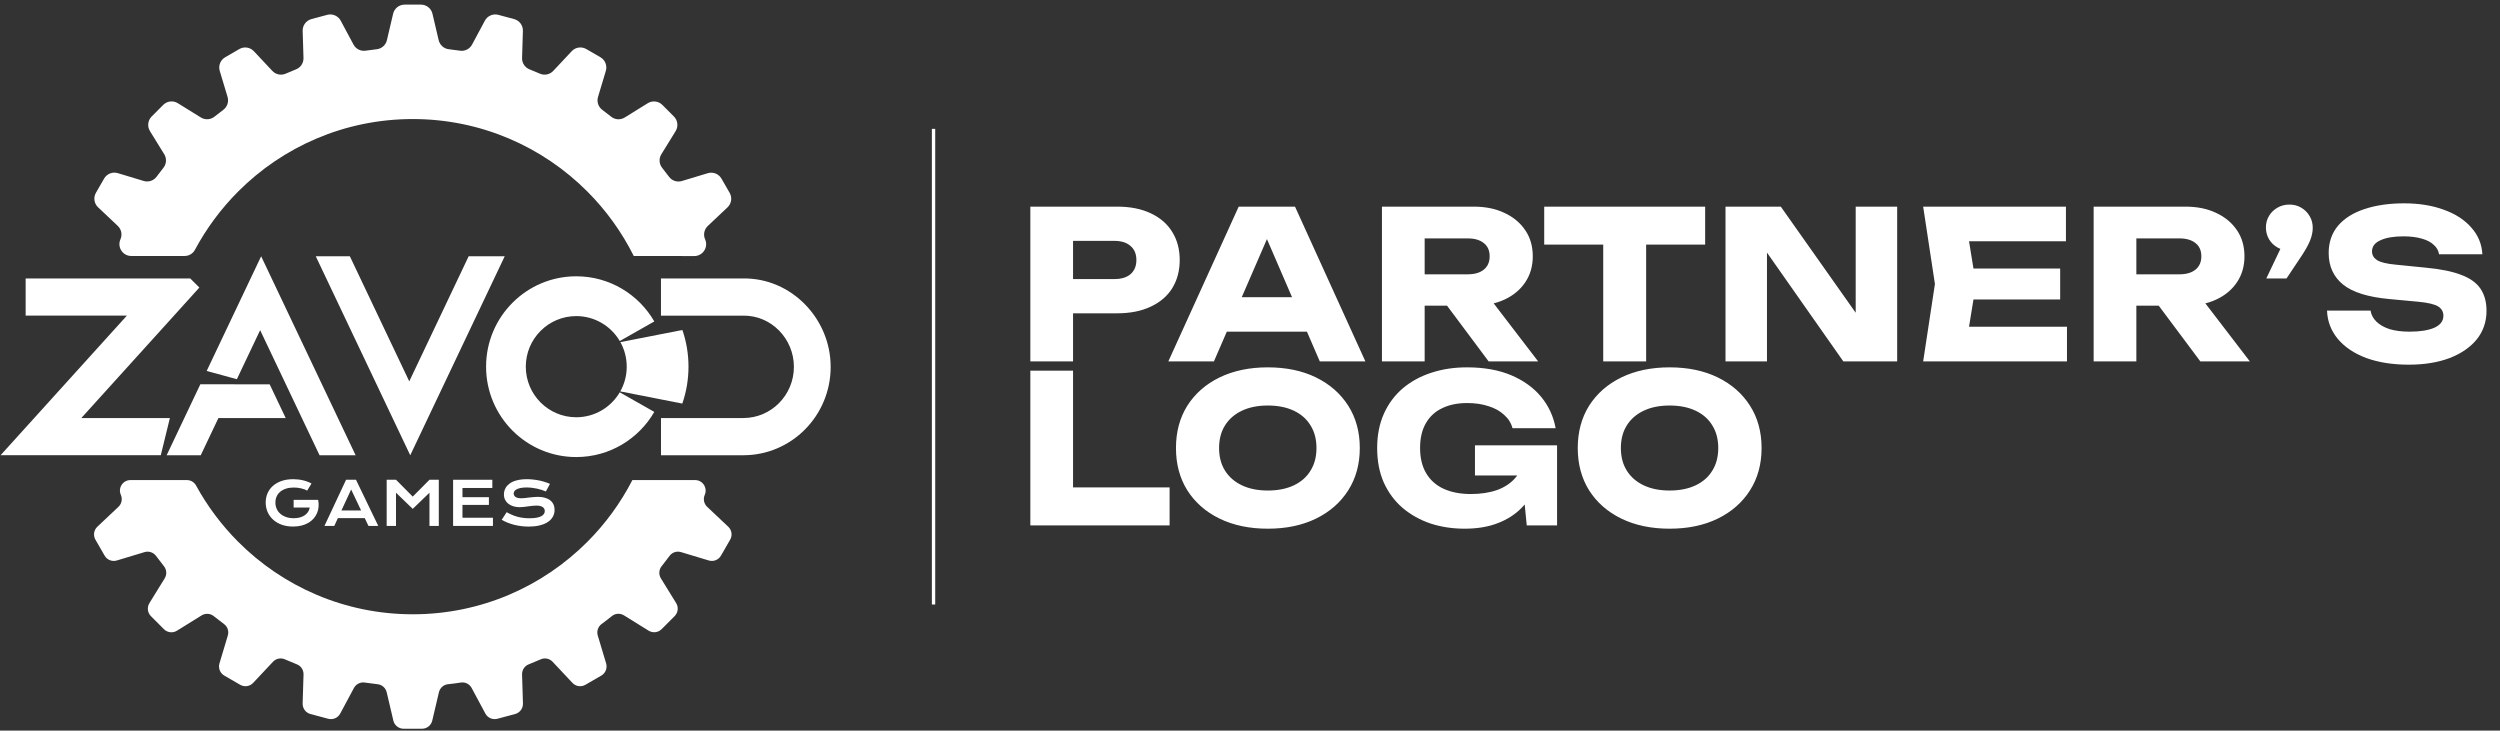 <svg width="503" height="147" viewBox="0 0 503 147" fill="none" xmlns="http://www.w3.org/2000/svg">
<rect x="0" y="0" width="503" height="147" fill="#333333" stroke="none"/>
<g clip-path="url(#clip0_71_286)">
<path d="M224.781 41.575C227.382 41.575 229.624 42.018 231.505 42.903C233.415 43.789 234.868 45.048 235.864 46.681C236.86 48.286 237.359 50.168 237.359 52.326C237.359 54.457 236.86 56.339 235.864 57.972C234.868 59.577 233.415 60.822 231.505 61.708C229.624 62.593 227.382 63.036 224.781 63.036H211.289V56.145H224.241C225.625 56.145 226.704 55.813 227.479 55.149C228.254 54.457 228.641 53.516 228.641 52.326C228.641 51.109 228.254 50.168 227.479 49.504C226.704 48.812 225.625 48.466 224.241 48.466H212.037L215.897 44.481V72.709H207.304V41.575H224.781ZM243.994 66.731V59.798H265.456V66.731H243.994ZM260.557 41.575L274.713 72.709H265.539L253.666 45.228H256.157L244.243 72.709H235.069L249.225 41.575H260.557ZM283.985 55.191H295.318C296.701 55.191 297.781 54.872 298.556 54.236C299.331 53.599 299.718 52.714 299.718 51.579C299.718 50.417 299.331 49.531 298.556 48.922C297.781 48.286 296.701 47.968 295.318 47.968H282.781L286.642 43.858V72.709H278.049V41.575H296.522C298.902 41.575 300.977 42.004 302.748 42.862C304.519 43.692 305.903 44.854 306.899 46.349C307.896 47.816 308.394 49.559 308.394 51.579C308.394 53.544 307.896 55.274 306.899 56.768C305.903 58.263 304.519 59.425 302.748 60.255C300.977 61.085 298.902 61.5 296.522 61.5H283.985V55.191ZM288.634 58.138H298.307L309.473 72.709H299.51L288.634 58.138ZM322.568 45.352H331.203V72.709H322.568V45.352ZM310.696 41.575H343.075V49.213H310.696V41.575ZM376.023 66.689L373.366 67.229V41.575H381.71V72.709H370.875L352.901 47.096L355.516 46.556V72.709H347.172V41.575H358.297L376.023 66.689ZM414.505 54.028V60.255H391.715V54.028H414.505ZM397.568 57.142L395.534 69.637L392.047 65.735H415.874V72.709H386.941L389.307 57.142L386.941 41.575H415.667V48.549H392.047L395.534 44.647L397.568 57.142ZM427.177 55.191H438.51C439.894 55.191 440.973 54.872 441.748 54.236C442.523 53.599 442.91 52.714 442.91 51.579C442.91 50.417 442.523 49.531 441.748 48.922C440.973 48.286 439.894 47.968 438.51 47.968H425.973L429.834 43.858V72.709H421.241V41.575H439.714C442.094 41.575 444.169 42.004 445.94 42.862C447.712 43.692 449.095 44.854 450.092 46.349C451.088 47.816 451.586 49.559 451.586 51.579C451.586 53.544 451.088 55.274 450.092 56.768C449.095 58.263 447.712 59.425 445.94 60.255C444.169 61.085 442.094 61.5 439.714 61.5H427.177V55.191ZM431.827 58.138H441.499L452.665 72.709H442.703L431.827 58.138ZM455.984 56.021L460.135 47.303L460.633 50.417C459.748 50.417 458.945 50.209 458.226 49.794C457.506 49.379 456.939 48.826 456.524 48.134C456.109 47.414 455.901 46.626 455.901 45.768C455.901 44.91 456.109 44.135 456.524 43.443C456.939 42.751 457.506 42.198 458.226 41.782C458.945 41.367 459.748 41.16 460.633 41.16C461.519 41.16 462.308 41.367 462.999 41.782C463.719 42.198 464.286 42.765 464.701 43.484C465.117 44.176 465.324 44.965 465.324 45.851C465.324 46.681 465.13 47.566 464.743 48.507C464.356 49.448 463.677 50.624 462.709 52.036L460.052 56.021H455.984ZM468.197 62.497H476.956C477.095 63.355 477.496 64.102 478.16 64.738C478.824 65.375 479.71 65.873 480.817 66.233C481.951 66.565 483.28 66.731 484.802 66.731C486.905 66.731 488.566 66.468 489.783 65.942C491.001 65.389 491.61 64.586 491.61 63.535C491.61 62.732 491.264 62.109 490.572 61.666C489.88 61.224 488.552 60.905 486.587 60.712L480.775 60.172C476.486 59.785 473.372 58.816 471.435 57.266C469.498 55.689 468.529 53.572 468.529 50.915C468.529 48.756 469.152 46.93 470.397 45.435C471.67 43.941 473.442 42.82 475.711 42.073C478.008 41.298 480.678 40.911 483.723 40.911C486.711 40.911 489.368 41.34 491.693 42.198C494.017 43.028 495.858 44.218 497.214 45.768C498.597 47.317 499.345 49.116 499.455 51.164H490.738C490.627 50.417 490.267 49.78 489.659 49.255C489.077 48.701 488.275 48.286 487.251 48.009C486.227 47.705 484.996 47.553 483.556 47.553C481.619 47.553 480.083 47.816 478.949 48.341C477.814 48.839 477.247 49.587 477.247 50.583C477.247 51.302 477.579 51.884 478.243 52.326C478.935 52.769 480.166 53.074 481.938 53.24L488.123 53.862C491.084 54.139 493.45 54.623 495.221 55.315C496.992 55.979 498.279 56.907 499.082 58.096C499.884 59.286 500.286 60.767 500.286 62.538C500.286 64.725 499.635 66.634 498.335 68.267C497.034 69.872 495.207 71.131 492.855 72.044C490.503 72.93 487.763 73.373 484.636 73.373C481.426 73.373 478.589 72.93 476.126 72.044C473.691 71.131 471.781 69.858 470.397 68.225C469.014 66.565 468.28 64.655 468.197 62.497ZM215.897 74.575V101.889L212.037 98.07H235.324V105.708H207.304V74.575H215.897ZM255.077 106.373C251.396 106.373 248.158 105.695 245.363 104.339C242.596 102.983 240.437 101.087 238.887 98.652C237.365 96.216 236.604 93.38 236.604 90.142C236.604 86.904 237.365 84.067 238.887 81.632C240.437 79.197 242.596 77.301 245.363 75.945C248.158 74.589 251.396 73.911 255.077 73.911C258.785 73.911 262.023 74.589 264.791 75.945C267.558 77.301 269.717 79.197 271.266 81.632C272.816 84.067 273.591 86.904 273.591 90.142C273.591 93.38 272.816 96.216 271.266 98.652C269.717 101.087 267.558 102.983 264.791 104.339C262.023 105.695 258.785 106.373 255.077 106.373ZM255.077 98.693C257.097 98.693 258.841 98.347 260.307 97.655C261.774 96.963 262.895 95.981 263.67 94.708C264.472 93.435 264.874 91.913 264.874 90.142C264.874 88.371 264.472 86.849 263.67 85.575C262.895 84.302 261.774 83.32 260.307 82.628C258.841 81.936 257.097 81.59 255.077 81.59C253.084 81.59 251.355 81.936 249.888 82.628C248.421 83.32 247.287 84.302 246.484 85.575C245.681 86.849 245.28 88.371 245.28 90.142C245.28 91.913 245.681 93.435 246.484 94.708C247.287 95.981 248.421 96.963 249.888 97.655C251.355 98.347 253.084 98.693 255.077 98.693ZM310.295 92.217C310.212 94.099 309.824 95.898 309.132 97.614C308.468 99.302 307.486 100.81 306.185 102.139C304.912 103.467 303.307 104.505 301.37 105.252C299.46 105.999 297.232 106.373 294.686 106.373C292.251 106.373 289.968 106.027 287.837 105.335C285.706 104.615 283.824 103.564 282.191 102.18C280.586 100.796 279.327 99.094 278.414 97.074C277.528 95.054 277.085 92.743 277.085 90.142C277.085 87.54 277.542 85.23 278.455 83.209C279.369 81.189 280.642 79.487 282.274 78.103C283.935 76.72 285.844 75.682 288.003 74.99C290.189 74.27 292.569 73.911 295.143 73.911C298.575 73.911 301.536 74.436 304.026 75.488C306.517 76.54 308.523 77.979 310.046 79.805C311.568 81.632 312.55 83.749 312.993 86.157H304.317C304.04 85.105 303.473 84.206 302.615 83.458C301.785 82.683 300.733 82.102 299.46 81.715C298.215 81.3 296.79 81.092 295.184 81.092C293.247 81.092 291.573 81.438 290.162 82.13C288.75 82.794 287.657 83.804 286.882 85.16C286.107 86.489 285.72 88.149 285.72 90.142C285.72 92.162 286.135 93.864 286.965 95.248C287.795 96.631 288.972 97.669 290.494 98.361C292.043 99.053 293.856 99.399 295.932 99.399C297.952 99.399 299.737 99.122 301.287 98.569C302.836 97.987 304.068 97.143 304.981 96.036C305.922 94.929 306.462 93.601 306.6 92.051L310.295 92.217ZM296.762 95.663V89.602H313.283V105.708H307.181L305.977 93.38L307.596 95.663H296.762ZM335.916 106.373C332.235 106.373 328.997 105.695 326.202 104.339C323.435 102.983 321.276 101.087 319.726 98.652C318.204 96.216 317.443 93.38 317.443 90.142C317.443 86.904 318.204 84.067 319.726 81.632C321.276 79.197 323.435 77.301 326.202 75.945C328.997 74.589 332.235 73.911 335.916 73.911C339.624 73.911 342.862 74.589 345.629 75.945C348.397 77.301 350.555 79.197 352.105 81.632C353.655 84.067 354.43 86.904 354.43 90.142C354.43 93.38 353.655 96.216 352.105 98.652C350.555 101.087 348.397 102.983 345.629 104.339C342.862 105.695 339.624 106.373 335.916 106.373ZM335.916 98.693C337.936 98.693 339.679 98.347 341.146 97.655C342.613 96.963 343.734 95.981 344.509 94.708C345.311 93.435 345.712 91.913 345.712 90.142C345.712 88.371 345.311 86.849 344.509 85.575C343.734 84.302 342.613 83.32 341.146 82.628C339.679 81.936 337.936 81.59 335.916 81.59C333.923 81.59 332.194 81.936 330.727 82.628C329.26 83.32 328.125 84.302 327.323 85.575C326.52 86.849 326.119 88.371 326.119 90.142C326.119 91.913 326.52 93.435 327.323 94.708C328.125 95.981 329.26 96.963 330.727 97.655C332.194 98.347 333.923 98.693 335.916 98.693Z" fill="white"/>
<path d="M53.46 101.086C53.46 100.431 53.583 99.822 53.827 99.257C54.072 98.689 54.431 98.189 54.901 97.772C55.37 97.351 55.949 97.024 56.631 96.778C57.316 96.537 58.104 96.414 58.989 96.414C59.312 96.414 59.63 96.43 59.948 96.467C60.271 96.5 60.589 96.549 60.903 96.623C61.222 96.692 61.528 96.786 61.821 96.897C62.123 97.003 62.405 97.134 62.674 97.281L61.809 98.709C61.646 98.615 61.462 98.529 61.258 98.455C61.054 98.378 60.83 98.312 60.593 98.259C60.361 98.202 60.116 98.161 59.863 98.132C59.614 98.104 59.361 98.091 59.108 98.091C58.524 98.091 58.002 98.165 57.545 98.316C57.088 98.464 56.7 98.672 56.382 98.938C56.064 99.204 55.823 99.523 55.66 99.895C55.492 100.268 55.411 100.677 55.411 101.119C55.411 101.56 55.496 101.998 55.672 102.383C55.847 102.767 56.092 103.099 56.41 103.377C56.733 103.655 57.116 103.872 57.574 104.031C58.026 104.187 58.536 104.264 59.096 104.264C59.544 104.264 59.953 104.215 60.324 104.117C60.695 104.015 61.017 103.872 61.295 103.684C61.572 103.495 61.797 103.274 61.972 103.013C62.148 102.747 62.262 102.448 62.315 102.121H59.079V100.57H64.009C64.107 101.045 64.139 101.507 64.098 101.961C64.062 102.407 63.96 102.833 63.788 103.234C63.621 103.63 63.392 103.994 63.103 104.326C62.809 104.657 62.462 104.948 62.054 105.189C61.646 105.426 61.185 105.614 60.667 105.745C60.148 105.876 59.581 105.942 58.965 105.942C58.104 105.942 57.333 105.815 56.647 105.561C55.966 105.308 55.39 104.96 54.917 104.522C54.444 104.084 54.08 103.569 53.827 102.976C53.578 102.387 53.456 101.757 53.456 101.086H53.46Z" fill="white"/>
<path d="M69.634 96.528H71.626L76.106 105.815H74.131L73.389 104.252H67.978L67.259 105.815H65.28L69.63 96.528H69.634ZM72.654 102.701L70.65 98.484L68.7 102.701H72.654Z" fill="white"/>
<path d="M77.798 96.528H79.675L83.041 99.916L86.408 96.528H88.285V105.815H86.408V99.134L83.041 102.386L79.675 99.134V105.815H77.798V96.528Z" fill="white"/>
<path d="M91.169 96.528H99.057V98.181H93.046V100.034H98.367V101.585H93.046V104.17H99.18V105.815H91.165V96.528H91.169Z" fill="white"/>
<path d="M101.946 103.054C102.281 103.242 102.624 103.418 102.967 103.569C103.313 103.721 103.673 103.847 104.044 103.954C104.415 104.056 104.807 104.138 105.211 104.191C105.623 104.244 106.06 104.273 106.521 104.273C107.08 104.273 107.553 104.236 107.945 104.166C108.337 104.093 108.655 103.991 108.9 103.864C109.149 103.733 109.328 103.577 109.439 103.401C109.553 103.221 109.61 103.029 109.61 102.821C109.61 102.485 109.471 102.219 109.19 102.023C108.908 101.826 108.475 101.724 107.892 101.724C107.635 101.724 107.366 101.741 107.08 101.777C106.794 101.81 106.509 101.847 106.215 101.884C105.925 101.925 105.639 101.961 105.354 101.998C105.072 102.031 104.807 102.047 104.558 102.047C104.142 102.047 103.746 101.994 103.362 101.888C102.983 101.781 102.644 101.622 102.35 101.405C102.057 101.192 101.824 100.922 101.653 100.603C101.477 100.284 101.391 99.908 101.391 99.482C101.391 99.229 101.424 98.975 101.493 98.726C101.563 98.476 101.677 98.239 101.824 98.014C101.979 97.785 102.175 97.572 102.416 97.38C102.656 97.183 102.946 97.011 103.285 96.868C103.628 96.725 104.023 96.615 104.472 96.537C104.921 96.455 105.435 96.41 106.007 96.41C106.423 96.41 106.839 96.435 107.259 96.484C107.68 96.529 108.084 96.59 108.48 96.672C108.879 96.754 109.263 96.856 109.63 96.975C109.998 97.089 110.34 97.22 110.655 97.359L109.83 98.881C109.569 98.766 109.288 98.66 108.99 98.566C108.688 98.468 108.373 98.382 108.047 98.312C107.721 98.243 107.378 98.186 107.027 98.145C106.68 98.1 106.325 98.079 105.962 98.079C105.444 98.079 105.019 98.116 104.68 98.194C104.35 98.267 104.085 98.366 103.885 98.484C103.689 98.599 103.55 98.73 103.468 98.877C103.395 99.02 103.358 99.163 103.358 99.306C103.358 99.585 103.481 99.814 103.73 99.99C103.979 100.166 104.358 100.251 104.868 100.251C105.072 100.251 105.309 100.239 105.574 100.211C105.843 100.178 106.125 100.145 106.415 100.108C106.713 100.072 107.011 100.043 107.317 100.014C107.627 99.981 107.925 99.965 108.21 99.965C108.757 99.965 109.239 100.026 109.655 100.149C110.079 100.272 110.43 100.448 110.716 100.677C111.001 100.902 111.214 101.176 111.361 101.503C111.507 101.822 111.581 102.182 111.581 102.583C111.581 103.119 111.454 103.594 111.205 104.015C110.961 104.432 110.61 104.784 110.149 105.075C109.696 105.361 109.145 105.578 108.5 105.729C107.855 105.876 107.137 105.95 106.349 105.95C105.827 105.95 105.317 105.917 104.819 105.848C104.321 105.786 103.844 105.692 103.387 105.574C102.934 105.451 102.497 105.308 102.081 105.14C101.669 104.968 101.289 104.784 100.938 104.584L101.938 103.058H101.946V103.054Z" fill="white"/>
<path d="M137.151 51.508H137.216V51.517H139.693C141.403 51.517 142.562 49.758 141.88 48.187C141.872 48.17 141.868 48.154 141.86 48.138C141.46 47.217 141.685 46.145 142.411 45.458L146.373 41.723C147.177 40.966 147.357 39.751 146.802 38.794L145.157 35.938C144.606 34.981 143.468 34.527 142.411 34.846L137.192 36.421C136.237 36.708 135.2 36.372 134.609 35.57C134.156 34.961 133.695 34.359 133.221 33.762C132.597 32.981 132.54 31.884 133.066 31.034L135.935 26.382C136.514 25.441 136.376 24.222 135.592 23.441L133.266 21.109C132.487 20.328 131.271 20.184 130.332 20.765L125.697 23.641C124.848 24.169 123.758 24.112 122.975 23.486C122.383 23.011 121.783 22.549 121.171 22.095C120.371 21.498 120.033 20.459 120.322 19.501L121.893 14.269C122.212 13.21 121.759 12.068 120.804 11.516L117.955 9.867C117.001 9.315 115.789 9.491 115.034 10.297L111.308 14.269C110.623 14.997 109.557 15.226 108.639 14.825C107.942 14.523 107.24 14.228 106.53 13.946C105.603 13.578 105.007 12.661 105.04 11.663L105.207 6.218C105.24 5.114 104.51 4.128 103.445 3.841L100.266 2.986C99.201 2.7 98.079 3.187 97.556 4.161L94.981 8.967C94.508 9.847 93.541 10.346 92.553 10.199C91.806 10.088 91.052 9.99 90.297 9.904C89.305 9.794 88.493 9.061 88.26 8.084L87.012 2.766C86.759 1.69 85.8 0.929 84.698 0.929H81.409C80.307 0.929 79.348 1.69 79.095 2.766L77.847 8.084C77.618 9.057 76.806 9.79 75.81 9.904C75.055 9.99 74.3 10.088 73.554 10.199C72.566 10.346 71.599 9.847 71.126 8.967L68.551 4.161C68.028 3.187 66.906 2.7 65.837 2.986L62.658 3.841C61.593 4.128 60.863 5.114 60.895 6.218L61.063 11.663C61.091 12.661 60.5 13.578 59.573 13.946C58.863 14.228 58.161 14.519 57.468 14.825C56.554 15.226 55.484 15.001 54.799 14.269L51.073 10.301C50.318 9.495 49.106 9.315 48.151 9.871L45.303 11.52C44.348 12.072 43.895 13.214 44.214 14.273L45.785 19.501C46.074 20.463 45.728 21.502 44.924 22.103C44.324 22.549 43.732 23.007 43.149 23.474C42.365 24.099 41.272 24.169 40.415 23.637L35.775 20.761C34.836 20.18 33.62 20.32 32.841 21.105L30.515 23.437C29.735 24.218 29.593 25.437 30.172 26.378L33.041 31.025C33.567 31.876 33.51 32.968 32.886 33.754C32.412 34.347 31.951 34.949 31.502 35.558C30.907 36.36 29.87 36.699 28.915 36.409L23.696 34.834C22.639 34.515 21.501 34.969 20.95 35.926L19.305 38.782C18.754 39.739 18.93 40.954 19.734 41.711L23.692 45.446C24.422 46.133 24.647 47.205 24.243 48.125C24.235 48.142 24.231 48.158 24.223 48.174C23.541 49.745 24.7 51.504 26.41 51.504H37.138C38.007 51.504 38.811 51.03 39.223 50.261C41.541 45.937 44.471 41.989 47.907 38.544C56.901 29.528 69.322 23.952 83.045 23.952C96.769 23.952 109.194 29.528 118.184 38.544C121.946 42.312 125.105 46.685 127.512 51.504H137.151V51.508Z" fill="white"/>
<path d="M127.246 96.603V96.59H139.851C141.382 96.59 142.41 98.169 141.794 99.573C141.435 100.395 141.627 101.356 142.279 101.974L146.523 105.975C147.242 106.65 147.397 107.73 146.907 108.585L145.058 111.796C144.565 112.651 143.553 113.052 142.61 112.77L137.024 111.084C136.171 110.827 135.244 111.125 134.718 111.841C134.192 112.557 133.661 113.248 133.11 113.936C132.559 114.623 132.506 115.609 132.971 116.366L136.04 121.34C136.558 122.179 136.432 123.263 135.738 123.962L133.122 126.585C132.429 127.28 131.343 127.407 130.507 126.892L125.541 123.811C124.782 123.341 123.81 123.39 123.117 123.95C122.423 124.511 121.737 125.038 121.027 125.562C120.317 126.086 120.015 127.018 120.272 127.873L121.954 133.474C122.235 134.419 121.835 135.433 120.982 135.928L117.779 137.781C116.926 138.276 115.849 138.117 115.176 137.397L111.185 133.147C110.573 132.496 109.622 132.292 108.806 132.652C107.99 133.011 107.186 133.347 106.365 133.67C105.545 133.993 105.011 134.816 105.039 135.707L105.219 141.541C105.247 142.527 104.599 143.402 103.648 143.66L100.073 144.617C99.122 144.871 98.123 144.437 97.657 143.57L94.899 138.424C94.478 137.638 93.613 137.192 92.736 137.327C91.859 137.462 90.998 137.573 90.12 137.667C89.243 137.761 88.513 138.42 88.308 139.291L86.97 144.986C86.746 145.947 85.889 146.622 84.905 146.622H81.208C80.225 146.622 79.372 145.943 79.143 144.986L77.805 139.291C77.601 138.424 76.879 137.765 75.989 137.667C75.099 137.569 74.242 137.458 73.373 137.327C72.504 137.196 71.631 137.642 71.21 138.424L68.452 143.57C67.987 144.437 66.987 144.871 66.036 144.617L62.462 143.66C61.511 143.406 60.862 142.527 60.891 141.541L61.07 135.707C61.099 134.816 60.572 133.997 59.744 133.67C58.915 133.343 58.108 133.007 57.304 132.652C56.5 132.296 55.537 132.496 54.925 133.147L50.934 137.397C50.26 138.117 49.183 138.272 48.33 137.781L45.127 135.928C44.274 135.433 43.874 134.419 44.156 133.474L45.837 127.873C46.094 127.018 45.796 126.09 45.078 125.562C44.36 125.034 43.674 124.502 42.989 123.954C42.303 123.406 41.32 123.349 40.565 123.819L35.599 126.9C34.762 127.419 33.681 127.292 32.983 126.593L30.367 123.971C29.673 123.275 29.547 122.187 30.061 121.348L33.134 116.366C33.603 115.601 33.546 114.623 32.987 113.923C32.428 113.224 31.914 112.553 31.399 111.853C30.885 111.154 29.943 110.823 29.086 111.084L23.499 112.77C22.557 113.052 21.545 112.651 21.051 111.796L19.202 108.585C18.709 107.73 18.868 106.65 19.586 105.975L23.83 101.974C24.483 101.356 24.679 100.395 24.315 99.573V99.564C23.695 98.161 24.719 96.59 26.25 96.59H37.594C38.361 96.59 39.075 97.004 39.443 97.678C41.724 101.851 44.584 105.66 47.914 109.002C56.908 118.018 69.329 123.594 83.053 123.594C96.776 123.594 109.202 118.018 118.191 109.002C121.807 105.378 124.867 101.193 127.234 96.594L127.246 96.603Z" fill="white"/>
<path fill-rule="evenodd" clip-rule="evenodd" d="M47.167 77.322H54.255L57.483 84.113H43.944L40.389 91.595H33.53L40.308 77.318H47.167V77.322ZM167.131 73.812C167.131 83.634 159.263 91.595 149.56 91.595H132.992V84.109H149.555C155.175 84.109 159.733 79.498 159.733 73.808C159.733 68.117 155.146 63.433 149.539 63.507H132.988V56.025H149.531C159.206 55.898 167.127 64.1 167.127 73.808H167.131V73.812ZM82.543 91.595L101.55 51.562H94.295L82.343 76.729L70.39 51.562H63.531L82.539 91.595H82.543ZM52.542 51.562L71.549 91.595H64.294L52.342 66.428L47.657 76.295L41.585 74.634L52.538 51.57V51.562H52.542ZM5.161 56.025H38.276L40.112 57.853L35.003 63.507L16.362 84.109H34.183L32.35 91.591H0.117L25.279 63.781L25.532 63.503H5.161V56.021V56.025Z" fill="white"/>
<path fill-rule="evenodd" clip-rule="evenodd" d="M126.095 73.771C126.095 71.98 125.634 70.294 124.822 68.834L137.297 66.395C138.093 68.707 138.525 71.19 138.525 73.771C138.525 76.353 138.088 78.873 137.28 81.2L124.802 78.75C125.626 77.277 126.099 75.58 126.099 73.771H126.095Z" fill="white"/>
<path fill-rule="evenodd" clip-rule="evenodd" d="M131.645 64.673C128.507 59.244 122.647 55.591 115.938 55.591C105.92 55.591 97.8 63.732 97.8 73.775C97.8 83.818 105.92 91.959 115.938 91.959C122.647 91.959 128.507 88.306 131.645 82.877L124.696 78.933C122.929 81.936 119.668 83.953 115.942 83.953C110.336 83.953 105.79 79.396 105.79 73.775C105.79 68.154 110.336 63.597 115.942 63.597C119.672 63.597 122.933 65.614 124.696 68.616L131.645 64.673Z" fill="white"/>
<line x1="187.829" y1="25.925" x2="187.829" y2="121.625" stroke="white" stroke-width="0.672"/>
</g>
<defs>
<clipPath id="clip0_71_286">
<rect width="502.655" height="145.693" fill="white" transform="translate(0.117 0.929)"/>
</clipPath>
</defs>
</svg>
